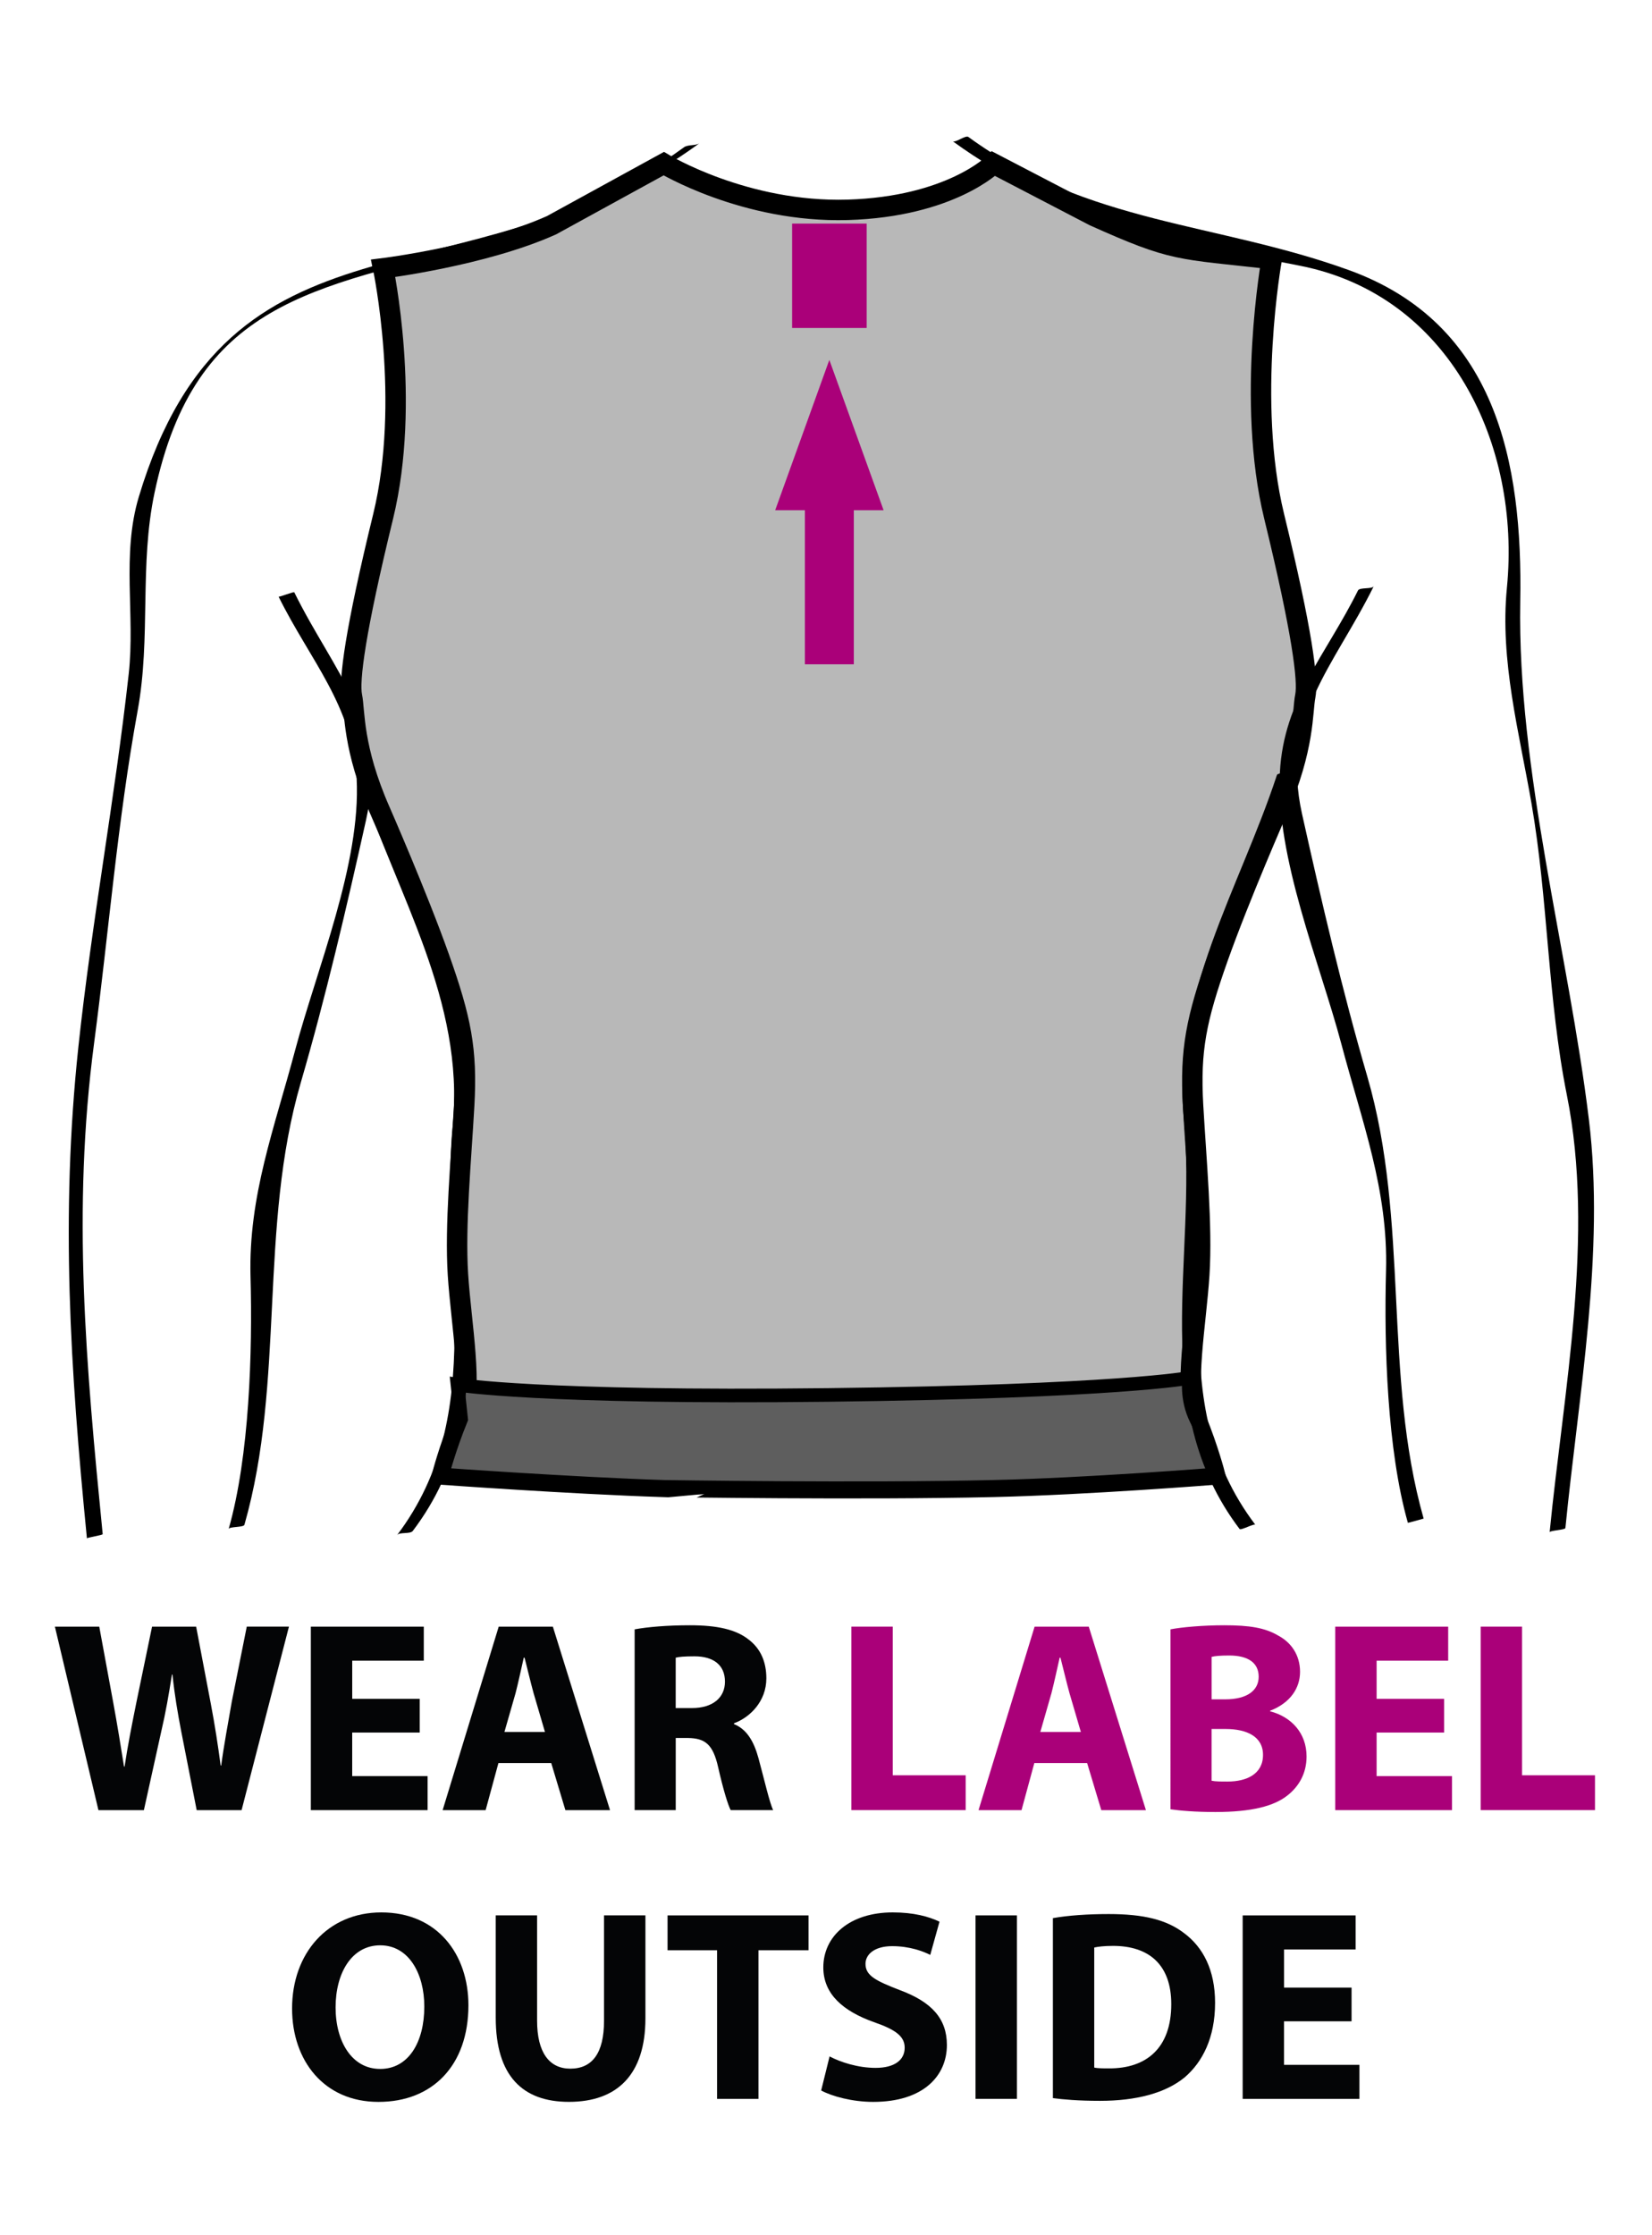 <?xml version="1.0" encoding="utf-8"?>
<!-- Generator: Adobe Illustrator 16.0.0, SVG Export Plug-In . SVG Version: 6.00 Build 0)  -->
<!DOCTYPE svg PUBLIC "-//W3C//DTD SVG 1.1//EN" "http://www.w3.org/Graphics/SVG/1.1/DTD/svg11.dtd">
<svg version="1.1" id="Vrstva_1" xmlns="http://www.w3.org/2000/svg" xmlns:xlink="http://www.w3.org/1999/xlink" x="0px" y="0px"
	 width="60.667px" height="82.042px" viewBox="0 0 60.667 82.042" enable-background="new 0 0 60.667 82.042" xml:space="preserve">
<g>
	<path fill="#040506" d="M3.615,66.45l-1.599-6.736h1.629l0.51,2.769c0.15,0.81,0.29,1.679,0.4,2.369h0.02
		c0.11-0.74,0.27-1.549,0.44-2.389l0.569-2.749h1.619l0.54,2.838c0.15,0.79,0.26,1.509,0.36,2.259h0.02
		c0.1-0.75,0.25-1.539,0.39-2.349l0.549-2.749h1.549L8.872,66.45H7.223l-0.569-2.898c-0.13-0.68-0.24-1.309-0.32-2.079h-0.02
		c-0.12,0.759-0.23,1.399-0.39,2.079l-0.64,2.898H3.615z"/>
	<path fill="#040506" d="M15.413,63.601h-2.479V65.2h2.769v1.25h-4.288v-6.736h4.148v1.25h-2.628v1.399h2.479V63.601z"/>
	<path fill="#040506" d="M18.304,64.721l-0.47,1.729h-1.579l2.059-6.736h1.989l2.099,6.736h-1.639l-0.52-1.729H18.304z
		 M20.013,63.581l-0.419-1.429c-0.11-0.399-0.23-0.909-0.33-1.299h-0.03c-0.09,0.399-0.2,0.909-0.3,1.299l-0.41,1.429H20.013z"/>
	<path fill="#040506" d="M23.305,59.813c0.49-0.09,1.209-0.15,2.029-0.15c1,0,1.699,0.15,2.179,0.54c0.41,0.32,0.63,0.79,0.63,1.409
		c0,0.85-0.61,1.439-1.189,1.649v0.03c0.47,0.19,0.729,0.629,0.899,1.249c0.21,0.77,0.41,1.649,0.54,1.909h-1.56
		c-0.1-0.19-0.27-0.74-0.459-1.569c-0.19-0.849-0.48-1.069-1.109-1.079h-0.45v2.648h-1.509V59.813z M24.814,62.702h0.6
		c0.759,0,1.209-0.38,1.209-0.969c0-0.61-0.42-0.93-1.12-0.93c-0.37,0-0.58,0.02-0.689,0.05V62.702z"/>
	<path fill="#AA0079" d="M31.265,59.713h1.52v5.457h2.678v1.279h-4.198V59.713z"/>
	<path fill="#AA0079" d="M37.984,64.721l-0.47,1.729h-1.579l2.059-6.736h1.989l2.099,6.736h-1.639l-0.52-1.729H37.984z
		 M39.693,63.581l-0.419-1.429c-0.11-0.399-0.23-0.909-0.33-1.299h-0.03c-0.09,0.399-0.2,0.909-0.3,1.299l-0.41,1.429H39.693z"/>
	<path fill="#AA0079" d="M42.985,59.813c0.4-0.08,1.199-0.15,1.969-0.15c0.93,0,1.5,0.09,1.989,0.38
		c0.47,0.25,0.799,0.709,0.799,1.329c0,0.59-0.35,1.139-1.1,1.429v0.02c0.77,0.2,1.339,0.79,1.339,1.659
		c0,0.62-0.28,1.099-0.7,1.429c-0.489,0.39-1.309,0.609-2.648,0.609c-0.75,0-1.309-0.05-1.649-0.1V59.813z M44.494,62.382h0.5
		c0.81,0,1.229-0.33,1.229-0.83c0-0.51-0.39-0.779-1.08-0.779c-0.34,0-0.53,0.02-0.649,0.05V62.382z M44.494,65.37
		c0.15,0.03,0.33,0.03,0.589,0.03c0.69,0,1.299-0.27,1.299-0.979c0-0.68-0.609-0.95-1.369-0.95h-0.52V65.37z"/>
	<path fill="#AA0079" d="M53.033,63.601h-2.479V65.2h2.768v1.25h-4.288v-6.736h4.148v1.25h-2.628v1.399h2.479V63.601z"/>
	<path fill="#AA0079" d="M54.375,59.713h1.52v5.457h2.678v1.279h-4.198V59.713z"/>
	<path fill="#040506" d="M13.894,77.16c-1.989,0-3.168-1.509-3.168-3.428c0-2.019,1.299-3.528,3.278-3.528
		c2.069,0,3.198,1.549,3.198,3.408c0,2.219-1.329,3.548-3.298,3.548H13.894z M13.963,75.95c1.03,0,1.619-0.969,1.619-2.289
		c0-1.209-0.57-2.249-1.619-2.249s-1.639,1.019-1.639,2.279c0,1.269,0.61,2.258,1.629,2.258H13.963z"/>
	<path fill="#040506" d="M19.724,70.313v3.868c0,1.169,0.45,1.759,1.219,1.759c0.8,0,1.239-0.56,1.239-1.759v-3.868h1.52v3.778
		c0,2.079-1.049,3.068-2.809,3.068c-1.699,0-2.688-0.949-2.688-3.088v-3.758H19.724z"/>
	<path fill="#040506" d="M26.334,71.593h-1.819v-1.279h5.177v1.279h-1.839v5.457h-1.52V71.593z"/>
	<path fill="#040506" d="M30.465,75.491c0.4,0.21,1.04,0.42,1.689,0.42c0.699,0,1.069-0.29,1.069-0.74c0-0.41-0.32-0.66-1.129-0.939
		c-1.12-0.4-1.859-1.02-1.859-2.009c0-1.149,0.969-2.019,2.548-2.019c0.77,0,1.319,0.15,1.719,0.34l-0.34,1.219
		c-0.26-0.13-0.75-0.32-1.399-0.32c-0.66,0-0.979,0.31-0.979,0.649c0,0.43,0.37,0.62,1.25,0.96c1.189,0.439,1.739,1.059,1.739,2.019
		c0,1.129-0.859,2.089-2.708,2.089c-0.77,0-1.529-0.21-1.909-0.42L30.465,75.491z"/>
	<path fill="#040506" d="M37.344,70.313v6.736h-1.52v-6.736H37.344z"/>
	<path fill="#040506" d="M38.665,70.414c0.56-0.1,1.289-0.15,2.049-0.15c1.289,0,2.129,0.21,2.769,0.7
		c0.7,0.52,1.139,1.359,1.139,2.559c0,1.289-0.47,2.179-1.109,2.729c-0.709,0.589-1.799,0.869-3.118,0.869
		c-0.79,0-1.359-0.05-1.729-0.1V70.414z M40.184,75.9c0.13,0.03,0.35,0.03,0.53,0.03c1.389,0.01,2.299-0.75,2.299-2.358
		c0-1.449-0.82-2.139-2.139-2.139c-0.33,0-0.56,0.03-0.69,0.06V75.9z"/>
	<path fill="#040506" d="M49.633,74.201h-2.479V75.8h2.769v1.25h-4.288v-6.736h4.148v1.25h-2.628v1.399h2.479V74.201z"/>
</g>
<g>
	<path fill="#B8B8B8" stroke="#000000" stroke-width="0.75" stroke-miterlimit="10" d="M36.485,54.582
		c3.438-0.08,8.13-0.452,8.13-0.452s-0.229-0.903-0.687-2.033c-0.46-1.129,0-3.502,0.114-5.31c0.114-1.807-0.114-4.179-0.229-6.212
		c-0.114-2.033,0.115-3.163,0.915-5.422c0.802-2.259,2.171-5.378,2.171-5.378c1.023-2.327,0.921-3.659,1.036-4.224
		c0.113-0.565-0.115-2.373-1.145-6.6c-1.031-4.227-0.088-9.441-0.088-9.441c-3.457-0.39-3.556-0.249-6.526-1.581l-3.691-1.921
		c0,0-1.577,1.582-5.355,1.695c-3.777,0.112-6.755-1.695-6.755-1.695l-4.121,2.26c-2.52,1.13-6.183,1.582-6.183,1.582
		s1.029,4.876,0,9.103c-1.032,4.227-1.261,6.034-1.146,6.6c0.113,0.564,0.012,1.896,1.037,4.224c0,0,1.367,3.119,2.169,5.378
		c0.802,2.259,1.029,3.389,0.915,5.422c-0.113,2.034-0.344,4.405-0.229,6.212c0.115,1.808,0.572,4.181,0.115,5.31
		c-0.459,1.129-0.688,2.033-0.688,2.033s4.694,0.339,8.129,0.452C24.375,54.582,31.649,54.695,36.485,54.582z"/>
	<path fill="#5E5E5E" stroke="#000000" stroke-width="0.5" stroke-miterlimit="10" d="M43.928,52.097
		c0.54,1.091,0.687,2.033,0.687,2.033s-4.692,0.373-8.13,0.452c-4.836,0.113-12.11,0-12.11,0c-3.435-0.113-8.129-0.452-8.129-0.452
		s0.229-0.903,0.688-2.033L16.8,50.833c0,0,3,0.5,13.625,0.375s13.25-0.625,13.25-0.625S43.55,51.333,43.928,52.097z"/>
	<g>
		<rect x="29.558" y="16.874" fill-rule="evenodd" clip-rule="evenodd" fill="#AA0079" width="1.797" height="7.512"/>
		<polygon fill-rule="evenodd" clip-rule="evenodd" fill="#AA0079" points="32.449,18.731 28.467,18.731 30.456,13.212 		"/>
	</g>
	<rect x="29.089" y="8.208" fill-rule="evenodd" clip-rule="evenodd" fill="#AA0079" width="2.738" height="3.832"/>
	<g>
		<g>
			<g>
				<path d="M25.116,5.408C17.034,11.3,8.421,7.16,5.097,18.241c-0.639,2.13-0.13,4.33-0.37,6.497
					c-0.508,4.575-1.36,9.116-1.85,13.706c-0.659,6.191-0.299,11.798,0.315,18.029c-0.003-0.028,0.583-0.119,0.579-0.155
					c-0.611-6.197-1.13-11.867-0.315-18.029c0.54-4.083,0.858-8.148,1.6-12.208c0.492-2.693,0.055-5.328,0.62-7.996
					c1.487-7.031,5.836-7.488,11.981-9.117c2.881-0.764,5.617-1.951,8.038-3.716C25.546,5.362,25.268,5.297,25.116,5.408
					L25.116,5.408z"/>
			</g>
		</g>
		<g>
			<g>
				<path d="M10.23,21.901c1.157,2.344,2.726,3.989,2.867,6.677c0.164,3.125-1.469,6.999-2.263,9.99
					c-0.753,2.839-1.715,5.333-1.634,8.297c0.075,2.76-0.04,6.592-0.803,9.264c0.027-0.095,0.55-0.053,0.579-0.155
					c1.502-5.258,0.517-10.899,2.071-16.236c0.924-3.175,1.677-6.406,2.395-9.633c0.791-3.554-1.168-5.39-2.634-8.359
					C10.791,21.707,10.246,21.932,10.23,21.901L10.23,21.901z"/>
			</g>
		</g>
		<g>
			<g>
				<path d="M15.16,56.199c3.476-4.59,1.323-9.832,2.046-15.062c0.62-4.481-2.067-8.506-3.419-12.614
					c-0.005-0.015-0.577,0.162-0.579,0.155c1.381,4.196,3.857,8.054,3.419,12.614c-0.497,5.176,1.352,10.574-2.046,15.062
					C14.674,56.231,15.063,56.327,15.16,56.199L15.16,56.199z"/>
			</g>
		</g>
		<g>
			<g>
				<path d="M34.985,5.183c3.878,2.828,8.164,3.668,12.762,4.574c5.49,1.082,8.109,6.551,7.592,11.818
					c-0.263,2.673,0.449,5.295,0.903,7.921c0.613,3.543,0.592,7.18,1.299,10.705c1.033,5.155-0.122,10.86-0.633,16.046
					c0.006-0.066,0.572-0.081,0.579-0.155c0.48-4.873,1.459-10.108,0.863-14.993c-0.754-6.187-2.634-12.797-2.521-19.014
					c0.093-5.124-0.886-10.216-6.299-12.172c-4.862-1.757-9.563-1.675-13.967-4.885C35.46,4.951,35.083,5.254,34.985,5.183
					L34.985,5.183z"/>
			</g>
		</g>
		<g>
			<g>
				<path d="M49.87,21.675c-1.159,2.344-2.727,3.989-2.868,6.677c-0.164,3.124,1.469,6.998,2.262,9.99
					c0.753,2.839,1.716,5.333,1.636,8.297c-0.075,2.763,0.041,6.588,0.802,9.263c0.002,0.007,0.58-0.154,0.579-0.155
					c-1.496-5.262-0.515-10.897-2.071-16.236c-0.925-3.175-1.676-6.406-2.395-9.632c-0.791-3.553,1.167-5.392,2.634-8.359
					C50.393,21.635,49.93,21.554,49.87,21.675L49.87,21.675z"/>
			</g>
		</g>
		<g>
			<g>
				<path d="M46.1,55.973c-3.476-4.588-1.325-9.833-2.047-15.062c-0.618-4.482,2.067-8.506,3.419-12.614
					c-0.033,0.101-0.544,0.048-0.579,0.155c-1.382,4.197-3.856,8.054-3.419,12.614c0.495,5.175-1.352,10.576,2.047,15.062
					C45.568,56.192,46.057,55.917,46.1,55.973L46.1,55.973z"/>
			</g>
		</g>
	</g>
</g>
</svg>
